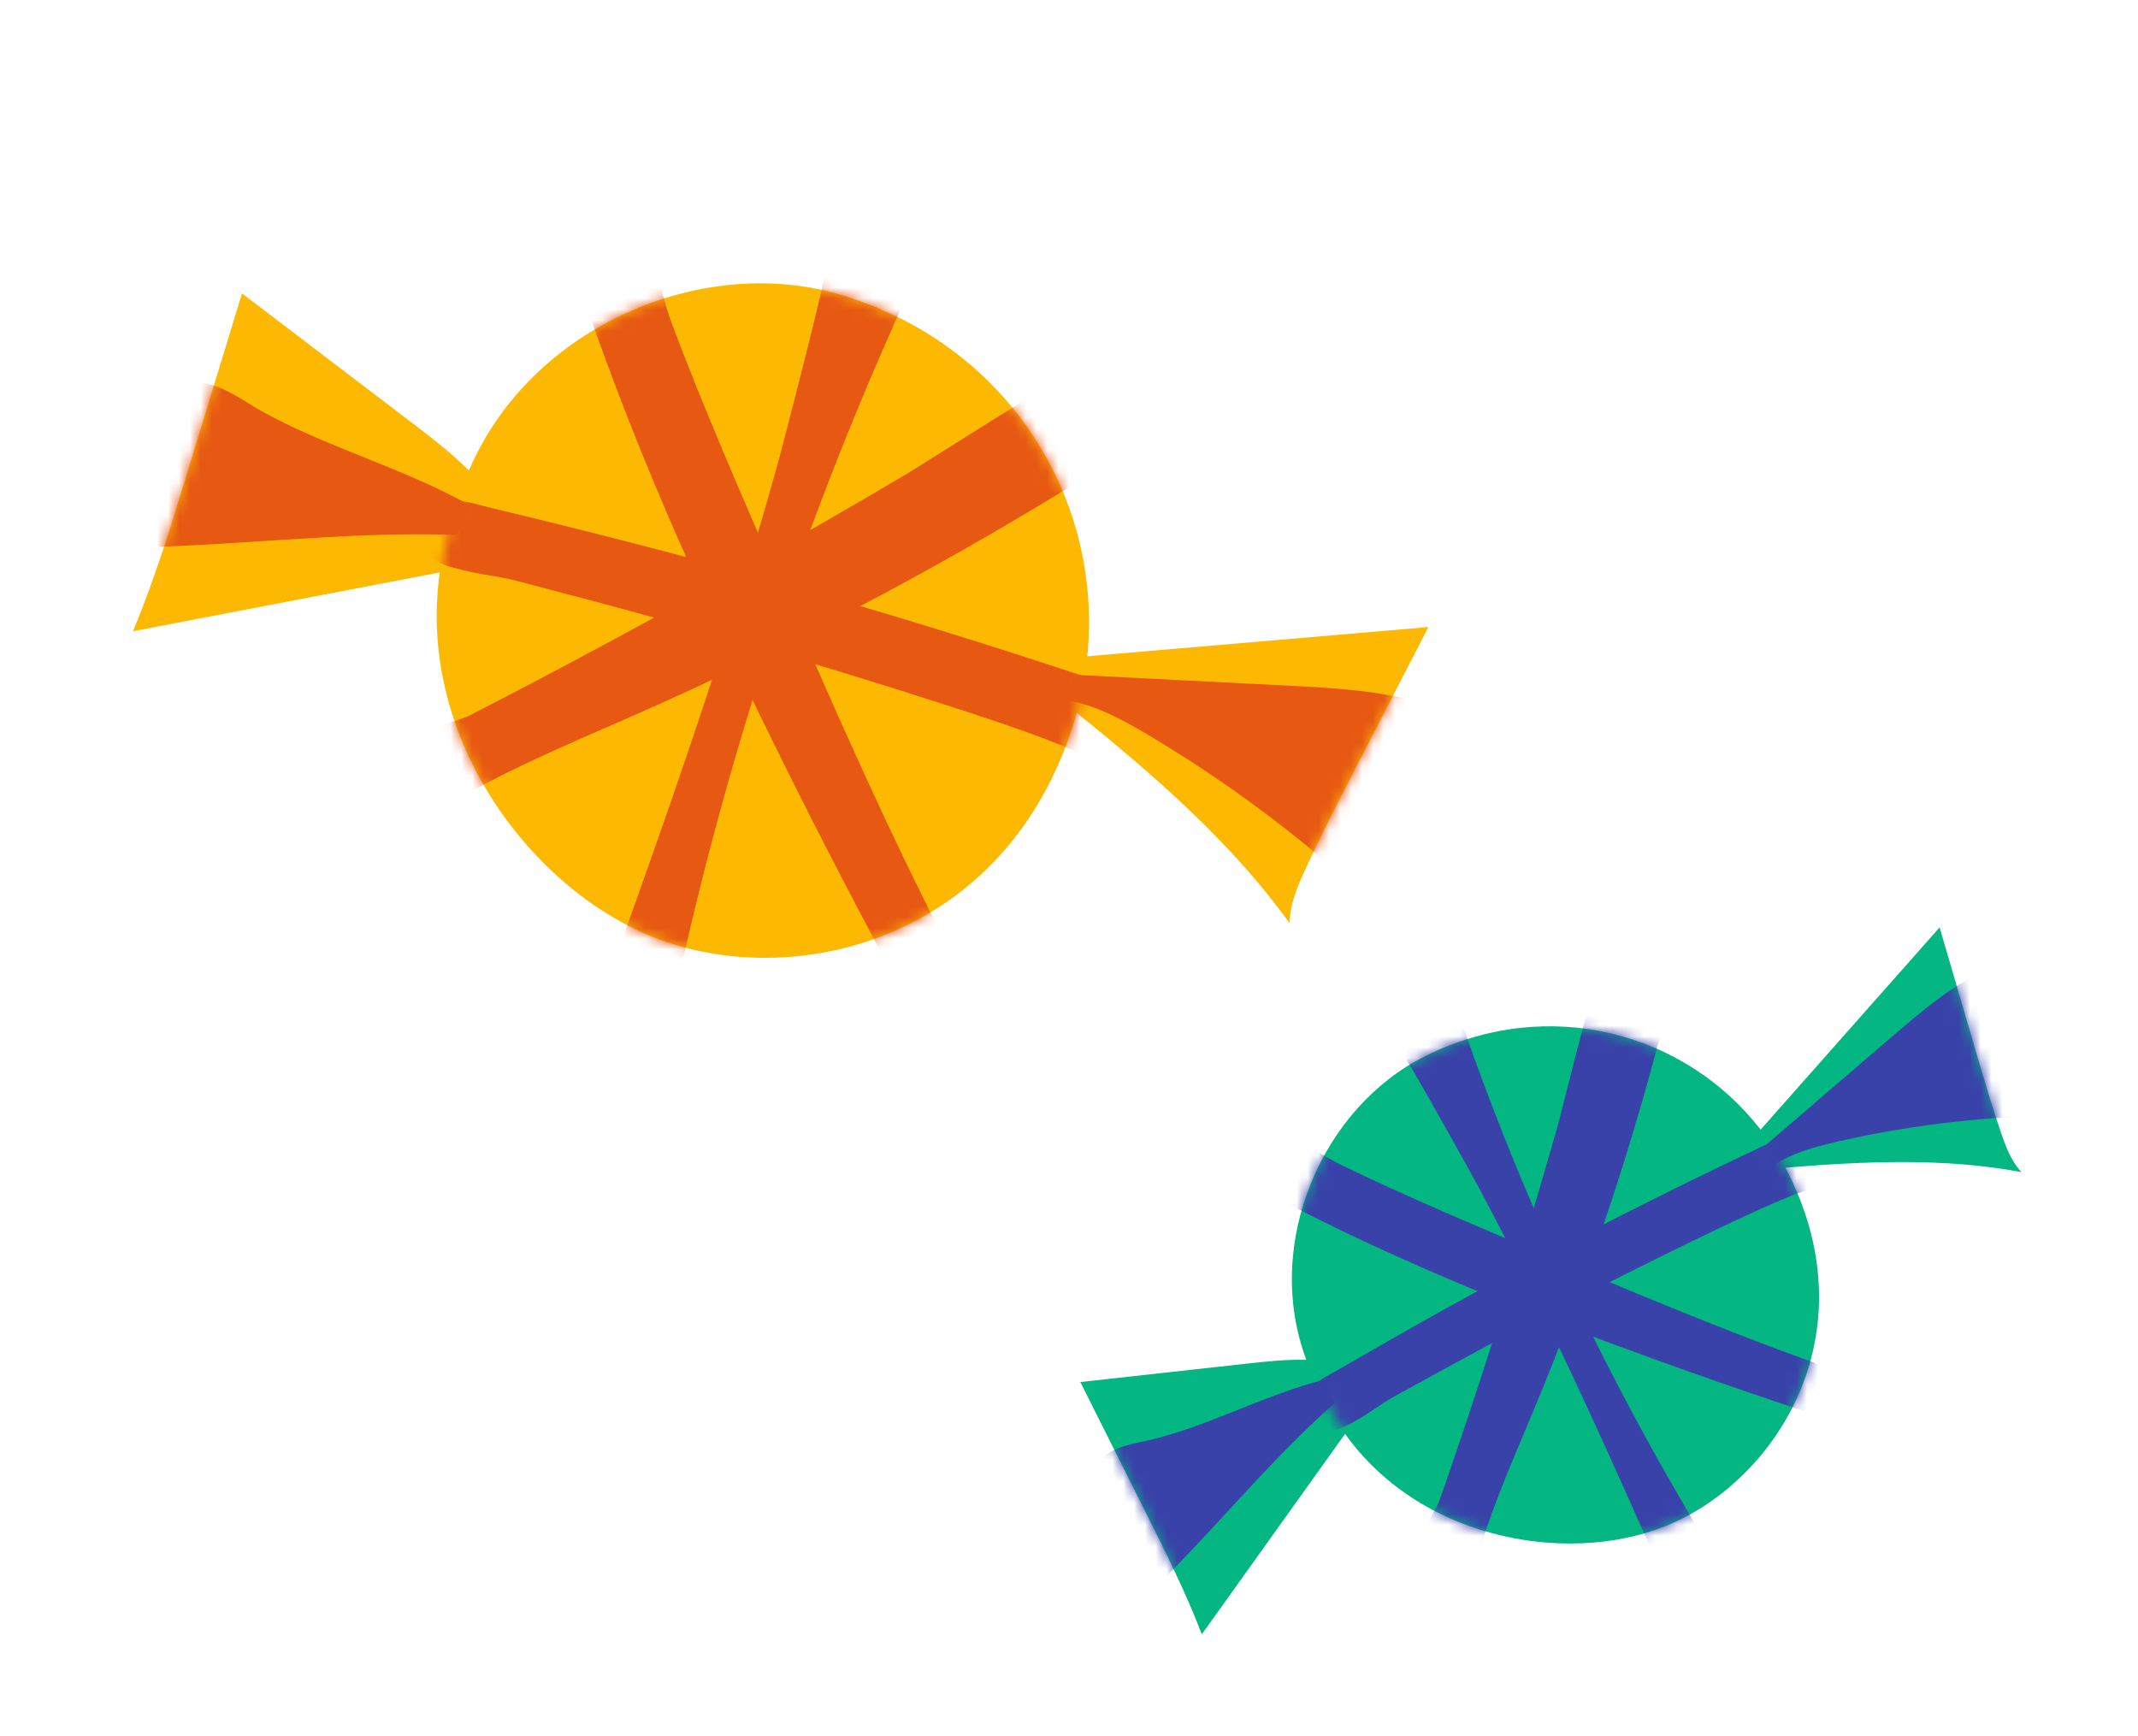 <svg width="197" height="160" viewBox="0 0 197 160" fill="none" xmlns="http://www.w3.org/2000/svg">
<g clip-path="url(#clip0_3872_4413)">
<path d="M124.878 70.843C127.126 66.486 129.375 62.129 131.618 57.78C121.139 58.68 110.665 59.571 100.186 60.471C101.639 46.164 93.111 31.992 77.751 27.243C64.902 23.271 48.9 29.993 43.206 43.356C41.548 41.693 39.669 40.26 37.798 38.833C32.63 34.903 27.461 30.973 22.298 27.035C21.683 29.052 21.063 31.077 20.448 33.094C19.42 36.461 18.396 39.82 17.368 43.187C15.835 48.232 14.283 53.289 12.261 58.163C21.677 56.358 31.102 54.557 40.523 52.743C38.295 68.37 49.52 82.701 61.268 86.755C74.065 91.168 92.66 86.243 98.856 66.891C98.987 66.494 99.1 66.088 99.213 65.681C106.405 71.502 113.446 77.594 118.835 85.076C118.847 83.317 119.557 81.64 120.3 80.05C121.737 76.935 123.31 73.885 124.883 70.834L124.878 70.843Z" fill="#FDB902"/>
<mask id="mask0_3872_4413" style="mask-type:luminance" maskUnits="userSpaceOnUse" x="12" y="26" width="120" height="63">
<path d="M124.878 70.843C127.126 66.486 129.375 62.129 131.618 57.78C121.139 58.68 110.665 59.571 100.186 60.471C101.639 46.164 93.111 31.992 77.751 27.243C64.902 23.271 48.9 29.993 43.206 43.356C41.548 41.693 39.669 40.26 37.798 38.833C32.63 34.903 27.461 30.973 22.298 27.035C21.683 29.052 21.063 31.077 20.448 33.094C19.42 36.461 18.396 39.82 17.368 43.187C15.835 48.232 14.283 53.289 12.261 58.163C21.677 56.358 31.102 54.557 40.523 52.743C38.295 68.37 49.52 82.701 61.268 86.755C74.065 91.168 92.66 86.243 98.856 66.891C98.987 66.494 99.1 66.088 99.213 65.681C106.405 71.502 113.446 77.594 118.835 85.076C118.847 83.317 119.557 81.64 120.3 80.05C121.737 76.935 123.31 73.885 124.883 70.834L124.878 70.843Z" fill="white"/>
</mask>
<g mask="url(#mask0_3872_4413)">
<path d="M43.431 46.635C42.839 47.426 42.406 48.342 42.168 49.297C31.509 48.904 20.932 50.448 10.271 50.466C11.513 47.311 12.769 44.151 14.011 40.995C14.739 39.145 15.299 35.55 17.832 35.285C19.951 35.063 22.232 36.823 23.954 37.8C26.867 39.434 29.972 40.705 33.07 41.949C36.584 43.369 40.127 44.759 43.418 46.639L43.431 46.635Z" fill="#E75913"/>
<path d="M98.805 62.689L97.849 64.434C100.726 64.844 103.359 66.263 105.849 67.751C110.861 70.733 115.658 74.077 120.172 77.743C121.448 78.779 122.731 79.865 123.639 81.211C127.634 76.539 129.615 70.553 132.949 65.405C128.441 63.692 123.533 63.428 118.718 63.181C112.273 62.858 105.833 62.525 99.379 62.197" fill="#E75913"/>
<path d="M98.074 34.855C100.039 37.035 101.612 39.568 102.682 42.3C88.557 51.256 73.752 59.154 58.447 65.901C52.215 68.654 45.865 71.227 40.109 74.867C39.675 73.352 37.757 69.433 38.7 67.955C39.295 67.016 42.231 66.462 43.296 65.912C47.839 63.576 52.349 61.197 56.838 58.773C65.816 53.925 74.7 48.898 83.48 43.709C84.765 42.95 97.819 34.575 98.074 34.855Z" fill="#E75913"/>
<path d="M86.038 96.723C88.265 96.86 90.498 96.988 92.717 97.121C84.528 82.875 77.964 67.776 71.412 52.717C68.105 45.119 64.804 37.513 61.881 29.763C60.493 26.084 60.181 20.383 55.224 20.963C51.641 21.384 52.855 24.656 53.711 27.2C58.896 42.569 65.766 57.45 73.003 71.942C77.174 80.288 81.546 88.541 86.024 96.727L86.038 96.723Z" fill="#E75913"/>
<path d="M76.089 24.706C78.653 25.307 81.099 26.403 83.257 27.912C73.372 49.712 65.989 72.652 61.281 96.117C55.924 95.51 54.615 94.225 56.423 89.14C58.257 83.989 60.104 78.834 61.889 73.666C65.46 63.332 68.85 52.932 71.754 42.396C72.159 40.938 76.337 24.776 76.085 24.715L76.089 24.706Z" fill="#E75913"/>
</g>
<mask id="mask1_3872_4413" style="mask-type:luminance" maskUnits="userSpaceOnUse" x="40" y="26" width="61" height="63">
<path d="M42.051 46.847C46.204 31.141 63.888 22.851 77.831 27.162C95.499 32.62 104.136 50.544 98.931 66.818C92.735 86.17 74.14 91.095 61.343 86.682C48.155 82.13 35.599 64.611 42.047 46.856L42.051 46.847Z" fill="white"/>
</mask>
<g mask="url(#mask1_3872_4413)">
<path d="M101.215 62.745C100.723 65.094 100.223 67.439 99.731 69.789C99.962 68.68 76.351 61.574 74.087 60.889C65.251 58.205 56.339 55.799 47.405 53.472C44.385 52.684 36.28 52.416 38.635 47.706C39.956 45.065 43.09 46.283 45.343 46.824C54.078 48.913 62.77 51.139 71.411 53.577C81.414 56.388 91.351 59.461 101.206 62.762L101.215 62.745Z" fill="#E75913"/>
</g>
</g>
<g clip-path="url(#clip1_3872_4413)">
<path d="M181.974 96.586C180.889 92.875 179.803 89.163 178.72 85.458C173.223 91.671 167.724 97.877 162.227 104.09C155.276 95.126 142.696 91.668 131.339 97.308C121.838 102.027 116.352 114.57 120.367 125.301C118.515 125.252 116.662 125.456 114.817 125.658C109.727 126.224 104.637 126.789 99.546 127.347C100.291 128.834 101.039 130.329 101.784 131.815C103.028 134.298 104.27 136.773 105.514 139.256C107.381 142.972 109.245 146.705 110.741 150.589C115.138 144.437 119.543 138.283 123.939 132.123C131.165 142.262 145.372 144.344 154.288 140.271C163.999 135.832 171.943 122.906 164.959 108.481C164.817 108.183 164.661 107.889 164.505 107.595C171.779 107.01 179.114 106.661 186.262 108.004C185.312 106.993 184.806 105.648 184.366 104.336C183.493 101.775 182.732 99.177 181.972 96.579L181.974 96.586Z" fill="#04B682"/>
<mask id="mask2_3872_4413" style="mask-type:luminance" maskUnits="userSpaceOnUse" x="99" y="85" width="88" height="66">
<path d="M181.974 96.586C180.889 92.875 179.803 89.163 178.72 85.458C173.223 91.671 167.724 97.877 162.227 104.09C155.276 95.126 142.696 91.668 131.339 97.308C121.838 102.027 116.352 114.57 120.367 125.301C118.515 125.252 116.662 125.456 114.817 125.658C109.727 126.224 104.637 126.789 99.546 127.347C100.291 128.834 101.039 130.329 101.784 131.815C103.028 134.298 104.27 136.773 105.514 139.256C107.381 142.972 109.245 146.705 110.741 150.589C115.138 144.437 119.543 138.283 123.939 132.123C131.165 142.262 145.372 144.344 154.288 140.271C163.999 135.832 171.943 122.906 164.959 108.481C164.817 108.183 164.661 107.889 164.505 107.595C171.779 107.01 179.114 106.661 186.262 108.004C185.312 106.993 184.806 105.648 184.366 104.336C183.493 101.775 182.732 99.177 181.972 96.579L181.974 96.586Z" fill="white"/>
</mask>
<g mask="url(#mask2_3872_4413)">
<path d="M122.279 127.052C122.371 127.826 122.621 128.584 123.005 129.26C116.701 134.832 111.499 141.466 105.418 147.275C104.412 144.796 103.411 142.308 102.404 139.83C101.814 138.377 100.178 136.018 101.481 134.489C102.571 133.21 104.831 132.975 106.347 132.597C108.899 131.946 111.365 130.983 113.811 130.009C116.591 128.91 119.371 127.777 122.273 127.061L122.279 127.052Z" fill="#3942A9"/>
<path d="M162.644 106.108L163.047 107.625C164.914 106.294 167.189 105.673 169.421 105.169C173.906 104.147 178.466 103.448 183.038 103.088C184.331 102.986 185.654 102.909 186.905 103.184C186.646 98.341 184.522 93.844 183.627 89.091C180.12 90.563 177.173 93.082 174.288 95.559C170.43 98.88 166.57 102.192 162.704 105.515" fill="#3942A9"/>
<path d="M147.09 90.604C149.398 90.781 151.673 91.373 153.771 92.352C150.572 105.15 146.41 117.714 141.335 129.891C139.272 134.854 137.043 139.778 135.735 144.987C134.663 144.357 131.435 143.162 131.17 141.805C131 140.945 132.376 139.031 132.685 138.138C134.01 134.332 135.293 130.521 136.539 126.695C139.032 119.042 141.373 111.339 143.567 103.599C143.888 102.467 146.791 90.583 147.09 90.604Z" fill="#3942A9"/>
<path d="M173.86 132.495C175.207 131.362 176.552 130.221 177.891 129.09C165.466 125.405 153.504 120.349 141.571 115.309C135.55 112.767 129.527 110.217 123.643 107.379C120.849 106.032 117.571 102.945 115.054 105.972C113.236 108.161 115.709 109.37 117.581 110.358C128.902 116.318 140.92 121.084 152.935 125.427C159.857 127.926 166.843 130.263 173.854 132.505L173.86 132.495Z" fill="#3942A9"/>
<path d="M129.01 96.763C130.801 95.712 132.795 95.007 134.848 94.695C141.057 112.526 149.315 129.647 159.387 145.613C155.996 148.179 154.55 148.157 152.817 144.269C151.063 140.329 149.315 136.379 147.525 132.456C143.944 124.61 140.224 116.825 136.154 109.227C135.592 108.173 129.189 96.668 129.012 96.77L129.01 96.763Z" fill="#3942A9"/>
</g>
<mask id="mask3_3872_4413" style="mask-type:luminance" maskUnits="userSpaceOnUse" x="119" y="94" width="49" height="49">
<path d="M121.606 127.923C115.436 116.692 121.03 102.339 131.34 97.218C144.402 90.728 159.085 96.271 164.962 108.398C171.946 122.824 164.002 135.75 154.291 140.189C144.281 144.761 127.58 141.581 121.608 127.931L121.606 127.923Z" fill="white"/>
</mask>
<g mask="url(#mask3_3872_4413)">
<path d="M164.051 104.829C165.048 106.439 166.037 108.051 167.034 109.661C166.564 108.902 149.21 117.683 147.544 118.523C141.036 121.795 134.636 125.267 128.267 128.796C126.113 129.989 121.337 134.243 120.121 130.272C119.439 128.045 121.892 127.036 123.474 126.12C129.6 122.563 135.776 119.107 142.039 115.8C149.282 111.966 156.63 108.318 164.055 104.844L164.051 104.829Z" fill="#3942A9"/>
</g>
</g>
<defs>
<clipPath id="clip0_3872_4413">
<rect width="116.47" height="72.58" fill="white" transform="translate(36.19 0.155) rotate(29.281)"/>
</clipPath>
<clipPath id="clip1_3872_4413">
<rect width="91.867" height="57.248" fill="white" transform="translate(92.863 104.436) rotate(-14.31)"/>
</clipPath>
</defs>
</svg>

